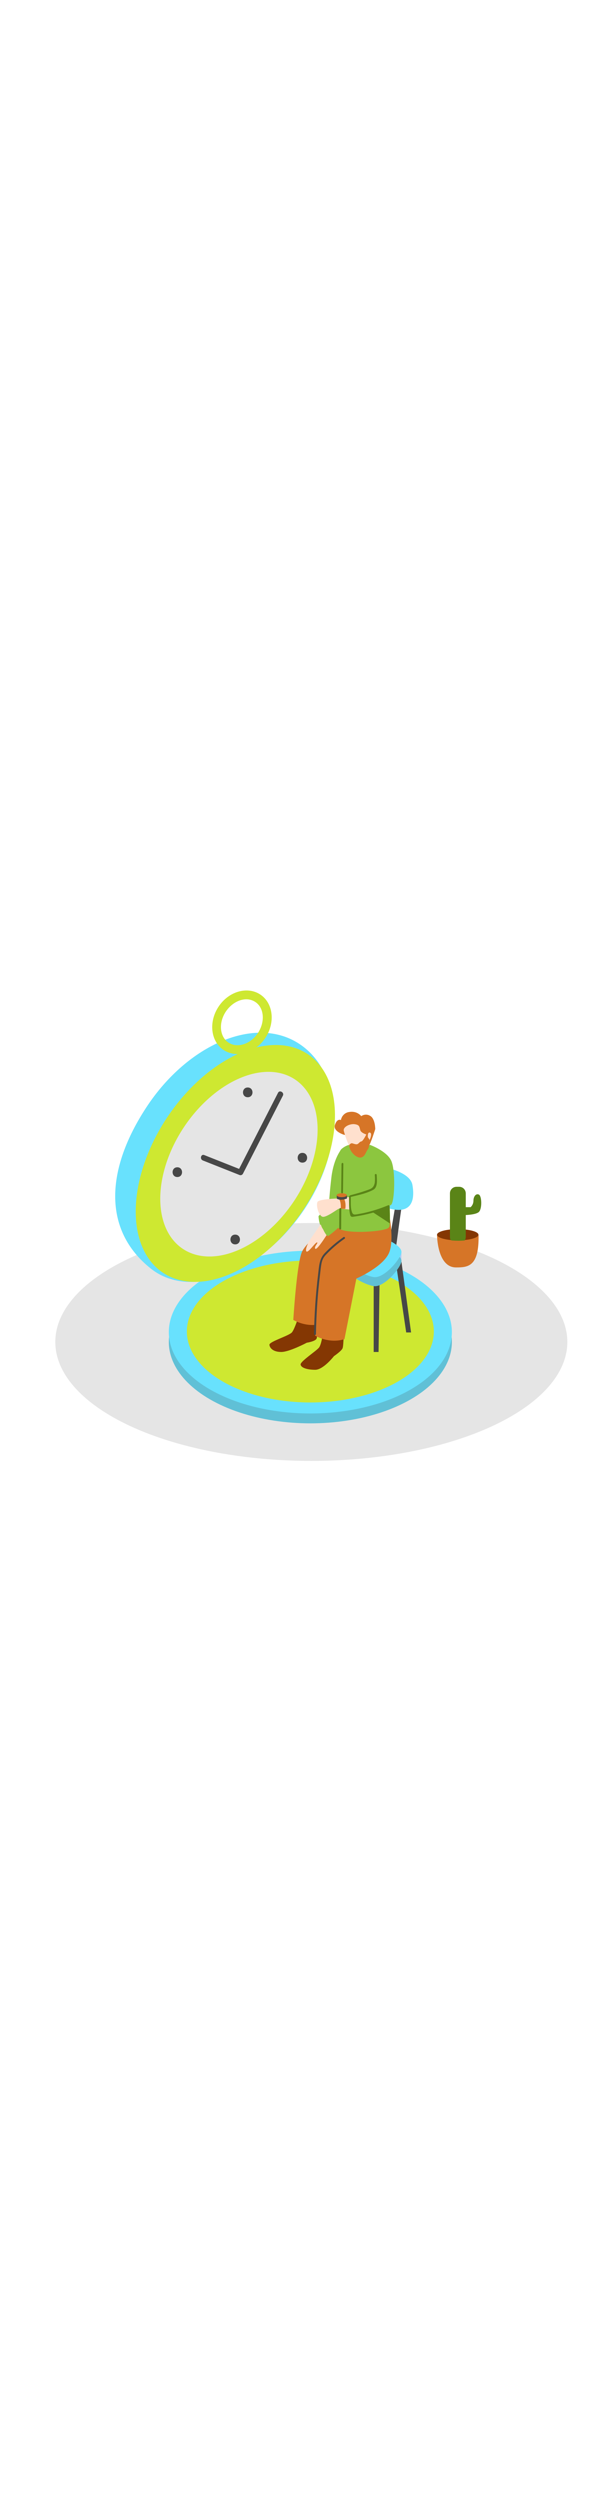 <svg version="1.1" id="Layer_1" xmlns="http://www.w3.org/2000/svg" xmlns:xlink="http://www.w3.org/1999/xlink" x="0px" y="0px" viewBox="0 0 500 500" style="width: 122px;" xml:space="preserve" data-imageid="time-57" class="illustrations_image">
<style type="text/css">
	.st0_time-57{fill:#E5E5E5;}
	.st1_time-57{fill:url(#SVGID_1_);}
	.st2_time-57{fill:url(#SVGID_00000011027886834036861380000011598730281716945327_);}
	.st3_time-57{fill:#68E1FD;}
	.st4_time-57{opacity:0.21;fill:#474747;enable-background:new    ;}
	.st5_time-57{fill:#CEE831;}
	.st6_time-57{fill:#474747;}
	.st7_time-57{fill:#D67527;}
	.st8_time-57{fill:#843703;}
	.st9_time-57{fill:#5A8417;}
	.st10_time-57{fill:url(#SVGID_00000067923810437803318000000015664679307649773731_);}
	.st11_time-57{opacity:0.64;fill:url(#SVGID_00000150075877868696857510000000485012733470111410_);enable-background:new    ;}
	.st12_time-57{fill:#A9CBF8;}
	.st13_time-57{fill:#8CC63F;}
	.st14_time-57{fill:#FFE0CE;}
</style>
<ellipse id="Base_time-57" class="st0_time-57" cx="255.6" cy="325.4" rx="210.2" ry="97.5"></ellipse>
<g id="Shadow_1_time-57">
	
		<linearGradient id="SVGID_1_-time-57" gradientUnits="userSpaceOnUse" x1="355.606" y1="-2314.864" x2="390.896" y2="-2350.164" gradientTransform="matrix(1 0 0 1 0 2588.55)">
		<stop offset="0" style="stop-color:#474747;stop-opacity:0"></stop>
		<stop offset="1" style="stop-color:#474747"></stop>
	</linearGradient>
	<polyline class="st1_time-57" points="362.9,256.5 341.8,268.5 356.1,279.7 387.2,261"></polyline>
	
		<linearGradient id="SVGID_00000134956121757641386180000004352649200248685715_-time-57" gradientUnits="userSpaceOnUse" x1="191.84" y1="-2219.32" x2="317.59" y2="-2432.55" gradientTransform="matrix(1 0 0 1 0 2588.55)">
		<stop offset="0" style="stop-color:#474747;stop-opacity:0"></stop>
		<stop offset="1" style="stop-color:#474747"></stop>
	</linearGradient>
	<path style="fill:url(#SVGID_00000134956121757641386180000004352649200248685715_);" d="M341.6,367.5L170.2,270
		c0,0-115.1,75.6-114.6,78.2s49.4,65.9,191.1,74L341.6,367.5z"></path>
</g>
<g id="Clock_time-57">
	<ellipse class="st3_time-57 targetColor" cx="254.8" cy="325.4" rx="116.2" ry="66.7" style="fill: rgb(104, 225, 253);"></ellipse>
	<ellipse class="st4_time-57" cx="254.8" cy="325.4" rx="116.2" ry="66.7"></ellipse>
	<ellipse class="st3_time-57 targetColor" cx="254.8" cy="317.3" rx="116.2" ry="66.7" style="fill: rgb(104, 225, 253);"></ellipse>
	<ellipse class="st3_time-57 targetColor" cx="254.8" cy="315.6" rx="103.5" ry="59.4" style="fill: rgb(104, 225, 253);"></ellipse>
	<ellipse class="st5_time-57" cx="254.8" cy="316.8" rx="101.4" ry="58.2"></ellipse>
	<path class="st3_time-57 targetColor" d="M245.8,81.1c36.1,23.8,38,84.4,4.3,135.2s-92.4,75.8-126.2,49c-40.1-31.8-37-82-3.3-132.9
		S209.7,57.3,245.8,81.1z" style="fill: rgb(104, 225, 253);"></path>
	
		<ellipse transform="matrix(0.552 -0.834 0.834 0.552 -62.874 241.266)" class="st5_time-57" cx="193.2" cy="179.2" rx="107.5" ry="67.5"></ellipse>
	
		<ellipse transform="matrix(0.552 -0.834 0.834 0.552 -61.868 244.067)" class="st0_time-57" cx="196.1" cy="179.6" rx="83.3" ry="54.4"></ellipse>
	<path class="st5_time-57" d="M194.9,89.4c-4,0-7.9-1.1-11.3-3.3c-10.6-7-12.5-22.9-4.2-35.5s23.7-17,34.3-10l0,0c10.6,7,12.5,22.9,4.2,35.5
		C212.3,84.6,203.4,89.4,194.9,89.4z M202.3,44.5c-6.1,0-12.6,3.7-16.9,10.1c-6.1,9.2-5.1,20.6,2.2,25.4s18.2,1.3,24.2-7.9
		s5.1-20.6-2.2-25.4l0,0C207.5,45.3,204.9,44.5,202.3,44.5L202.3,44.5z"></path>
	<path class="st6_time-57" d="M228.3,121.1l-32.9,64.2l2.6-1.1l-30.3-12c-2.7-1.1-3.9,3.3-1.2,4.4l30.3,12c1,0.3,2-0.1,2.6-1l32.9-64.2
		C233.5,120.9,229.6,118.6,228.3,121.1L228.3,121.1z"></path>
	<path class="st6_time-57" d="M203.4,116.8c-5.2,0-5.2,8,0,8S208.6,116.8,203.4,116.8z"></path>
	<path class="st6_time-57" d="M193.1,237.4c-5.2,0-5.2,8,0,8S198.3,237.4,193.1,237.4z"></path>
	<path class="st6_time-57" d="M248.3,170.4c-5.2,0-5.2,8,0,8S253.4,170.4,248.3,170.4z"></path>
	<path class="st6_time-57" d="M145.6,182.2c-5.2,0-5.2,8,0,8S150.7,182.2,145.6,182.2z"></path>
</g>
<g id="Plant_time-57">
	<path class="st7_time-57" d="M358.8,237.5c0,0,0,26.8,15.6,26.8c9.9,0,19.1-0.7,18.5-26.8"></path>
	<ellipse class="st8_time-57" cx="375.8" cy="237.5" rx="17" ry="4.6"></ellipse>
	<path class="st9_time-57" d="M371,242.2h0.1c3.5,0.3,7,0.3,10.4,0c0.6-0.9,0.9-1.9,0.9-3v-35.6c0-3-2.4-5.4-5.4-5.4c0,0,0,0,0,0h-2.2
		c-3,0-5.4,2.4-5.4,5.4l0,0v35.8c0,0.9,0.2,1.8,0.7,2.6C370.4,242,370.7,242.1,371,242.2z"></path>
	<path class="st9_time-57" d="M375.9,214.9h10.5c1.5-1.4,2.3-3.3,2.3-5.3c0-3.4,2.1-6.2,4.5-5s2.7,11.6,0,14.2s-12.6,2.6-12.6,2.6"></path>
</g>
<g id="Shadow_2_time-57">
	
		<linearGradient id="SVGID_00000006708729233592680010000007933585615989237940_-time-57" gradientUnits="userSpaceOnUse" x1="216.131" y1="-2235.859" x2="285.501" y2="-2305.239" gradientTransform="matrix(1 0 0 1 0 2588.55)">
		<stop offset="0" style="stop-color:#474747;stop-opacity:0"></stop>
		<stop offset="1" style="stop-color:#474747"></stop>
	</linearGradient>
	<polyline style="fill:url(#SVGID_00000006708729233592680010000007933585615989237940_);" points="255.6,311.6 186.1,339.7 
		233.8,367.3 281.1,330.6"></polyline>
	
		<linearGradient id="SVGID_00000159455510197061382570000004113473647255624864_-time-57" gradientUnits="userSpaceOnUse" x1="270.829" y1="-2255.211" x2="333.329" y2="-2317.701" gradientTransform="matrix(1 0 0 1 0 2588.55)">
		<stop offset="0" style="stop-color:#474747;stop-opacity:0"></stop>
		<stop offset="1" style="stop-color:#474747"></stop>
	</linearGradient>
	
		<polyline style="opacity:0.64;fill:url(#SVGID_00000159455510197061382570000004113473647255624864_);enable-background:new    ;" points="280.5,294.3 239.7,317.6 284.8,348.2 333.5,317.6"></polyline>
</g>
<g id="Chair_time-57">
	<polyline class="st6_time-57" points="306.8,279.6 306.8,333.6 310.8,333.6 311.6,278.2"></polyline>
	<polyline class="st6_time-57" points="329.5,258.9 337.5,317.6 333.5,317.6 325.1,261"></polyline>
	<path class="st6_time-57" d="M331.7,203.1c-1.1,3-7,48-7,48l-6.1-2l7.8-46.2"></path>
	<polyline class="st12_time-57" points="329.5,258.9 329.6,251.6 323.2,253.8 325.1,261"></polyline>
	<path class="st3_time-57 targetColor" d="M315,247.6c0,0,16.1,6.2,14.5,12.3s-14.5,21-22.7,19.7s-18.3-8.5-18.3-8.5" style="fill: rgb(104, 225, 253);"></path>
	<path class="st4_time-57" d="M315,247.6c0,0,16.1,6.2,14.5,12.3s-14.5,21-22.7,19.7s-18.3-8.5-18.3-8.5"></path>
	<path class="st3_time-57 targetColor" d="M315,240.2c0,0,16.1,6.2,14.5,12.3c-1.6,6.1-14.5,21-22.7,19.7s-18.3-8.5-18.3-8.5" style="fill: rgb(104, 225, 253);"></path>
	<path class="st3_time-57 targetColor" d="M321.4,183.7c0,0,15.6,3.9,17.2,12.9s2,25.5-20.1,19.1s-11.7-23-11.7-23" style="fill: rgb(104, 225, 253);"></path>
</g>
<g id="Character_time-57">
	<path class="st8_time-57" d="M245.4,303.7c0,0-3.4,11-5.7,13.8s-18.7,7.6-18.5,10.2s3,5.9,9.7,5.9s21-7.6,21-7.6s6.8-1,8-3.3s0-18,0-18"></path>
	<path class="st8_time-57" d="M265.5,315.6c0,0-1.3,11.5-3.6,14.4s-15.4,11.3-15.1,13.9s5.3,4.3,12,4.3c6.7,0,15.4-11.2,15.4-11.2
		s5.9-4,7-6.3s1-17.5,1-17.5"></path>
	<path class="st7_time-57" d="M283.6,219.3c0,0-31.9,21.9-36,33s-6.8,55-6.8,55s11.2,7,24.2,2.9l9.8-49.7c0,0,23.2-9.9,27.3-22.3
		s-1.4-35.5-1.4-35.5"></path>
	<path class="st7_time-57" d="M301.5,232.2c0,0-31.9,22-36,33s-6.8,55-6.8,55s11.2,6.9,24.1,2.9l9.8-49.7c0,0,23.2-9.9,27.3-22.3
		s-1.4-35.5-1.4-35.5"></path>
	<path class="st13_time-57" d="M319,202.4c-0.2-1.4,0.6-2.7,1.9-3.2v-14.6c-0.2-2.9-0.4-5.9-0.7-8.9c-5.6-4.9-24.7-12-24.7-12
		c-5.2-1.4-10.8-0.2-15,3.4c-7.1,6.1-7.1,60-2.6,64.9s34.3,3.4,40.6,0.2c0.6-0.4,1-0.9,1.3-1.6C320.8,221.3,319.7,211.9,319,202.4z"></path>
	<path class="st13_time-57" d="M280.5,167.2c0,0-6.4,6.9-8.4,23.1c-1.5,12.7-2.1,22.6-2.1,22.6l-8.5,9.4c0.3,6.1,2.9,13,7.8,16.4
		c5.9-4.2,12.6-10.6,12.8-11.8L280.5,167.2z"></path>
	<path class="st14_time-57" d="M299.8,204.9l-22.7,2.9c0,0-15.5,0.4-16.5,2.9c-1.3,3.2,1.2,11.6,4.4,12.1s11.9-6.2,13.1-6.6s20.8,2.6,25.9,0
		S299.8,204.9,299.8,204.9z"></path>
	<path class="st7_time-57" d="M279.8,213.6v2.7h3.1c0.2,0,0.4,0,0.6,0c0.4-2.5,0.4-6.3-1.5-9.1l-4.1,0.6C278,207.8,279.6,209.1,279.8,213.6z"></path>
	<path class="st6_time-57" d="M276.4,205.1l0.2,2.9c0,0,2.7,1.9,8.3-0.2v-2.6"></path>
	<ellipse class="st7_time-57" cx="280.6" cy="205.1" rx="4.2" ry="1.6"></ellipse>
	<path class="st13_time-57" d="M309,196.4c0,0-18.4,7.6-20.6,8s0,14.6,0,14.6s30-3.3,32.8-6.1s3.7-28.1,0-36.1s-17.5-13-17.5-13
		s-19.2,10.4-11.2,18.1"></path>
	<path class="st14_time-57" d="M263.5,229.4l-0.6-0.2c0.1,0.3-8.8,13-8.8,13s-3.9,7-2.6,8.9s7.5-7.6,8.8-7.3s-2.6,3.4-1.5,5.1
		s7.7-8.6,7.7-8.6l1.6-2.4c-1.1-1.5-2.1-3.1-2.8-4.8C264.4,231.9,263.9,230.7,263.5,229.4z"></path>
	<path class="st9_time-57" d="M280.4,179.5l-0.3,23.3c0,0.4,0.3,0.8,0.7,0.8c0.4,0,0.8-0.3,0.8-0.7c0-0.1,0-0.1,0-0.2l0.3-23.3
		c0-0.4-0.3-0.8-0.8-0.8C280.7,178.8,280.4,179.1,280.4,179.5L280.4,179.5z"></path>
	<path class="st9_time-57" d="M318.8,213.3c-6.7,2.8-13.6,5-20.6,6.5c-1.6,0.3-3.2,0.6-4.8,0.9c-2.9,0.5-3.9,0.4-4.7-2.6
		c-1-3.5-0.6-7.9-0.7-11.6l0,0c5.9-1.4,13-2.9,18.4-5.8c4-2.1,3-8.5,2.9-12.2c0-0.4-0.3-0.8-0.8-0.8c-0.4,0-0.8,0.3-0.8,0.8
		c0.2,2.1,0.2,4.2,0,6.3c-0.9,4.8-3.6,5.2-7.2,6.5c-4.2,1.5-8.5,2.7-12.8,3.8c-0.2,0-0.4,0.2-0.5,0.4c-0.4,0-0.7,0.3-0.7,0.6v0.1
		c0.2,4.7-0.2,10.5,1,15c0.5,2,1.7,1.7,3.6,1.4c9.7-1.4,19.2-4,28.3-7.8C320,214.4,319.7,212.9,318.8,213.3z"></path>
	<polygon class="st9_time-57" points="319.9,213.6 320.1,228.2 305.1,218.4"></polygon>
	<path class="st9_time-57" d="M278.6,216.4l-0.1,16c0,0.4,0.3,0.8,0.8,0.8c0.4,0,0.8-0.3,0.8-0.8l0.1-16c0-0.4-0.3-0.8-0.8-0.8
		C279,215.7,278.6,216,278.6,216.4z"></path>
	<path class="st6_time-57" d="M282.1,239.4c-5.6,3.9-10.8,8.3-15.5,13.2c-4.6,4.8-4.6,10.8-5.4,17.2c-2,16.3-3.1,32.7-3.4,49.1
		c0,0.4,0.3,0.8,0.8,0.8c0.4,0,0.8-0.3,0.8-0.8c0.3-14.4,1.1-28.8,2.7-43.1c0.4-3.5,0.8-6.9,1.2-10.4c0.6-4.5,0.9-7.8,4-11.2
		c4.7-5,10-9.6,15.7-13.5C283.7,240.2,282.9,238.9,282.1,239.4z"></path>
	<path class="st7_time-57" d="M282.9,155.7c0,0-9.8-2.7-7.9-8.3s4.9-3.9,4.9-3.9c0.6-3.5,3.4-6.2,6.8-6.6c3.7-0.7,7.5,0.5,9.9,3.4
		c2.1-1.5,4.9-1.7,7.2-0.3c4.3,2.2,4.3,10.9,4.3,10.9s-4,12.6-5.2,13.5s0-4.2-1.8-6.6S290.8,151.8,282.9,155.7z"></path>
	<path class="st14_time-57" d="M282.3,152.5c0.6,2,5.3,21.4,14,19.2s7.2-15.6,7.2-15.6s-6.9-1.4-7.7-4.3s-0.6-4.3-4.5-4.9
		S281.3,149.1,282.3,152.5z"></path>
	<path class="st7_time-57" d="M286.7,163.9c0,0,1.3-1.5,2.2-1.4s3.4,1.3,4.6,0.7s1.8-2,3.2-2.2s4.1-5.8,4.1-5.8l2.8,0.9
		c0.1,0,0.1,9.4-1.6,11.4s-2.1,5.9-5.6,6.7S286.7,169.5,286.7,163.9z"></path>
	<path class="st14_time-57" d="M302,157.5c0,0-0.4-4.5,1.8-3.7s-0.3,6-0.3,6L302,157.5z"></path>
</g>
</svg>